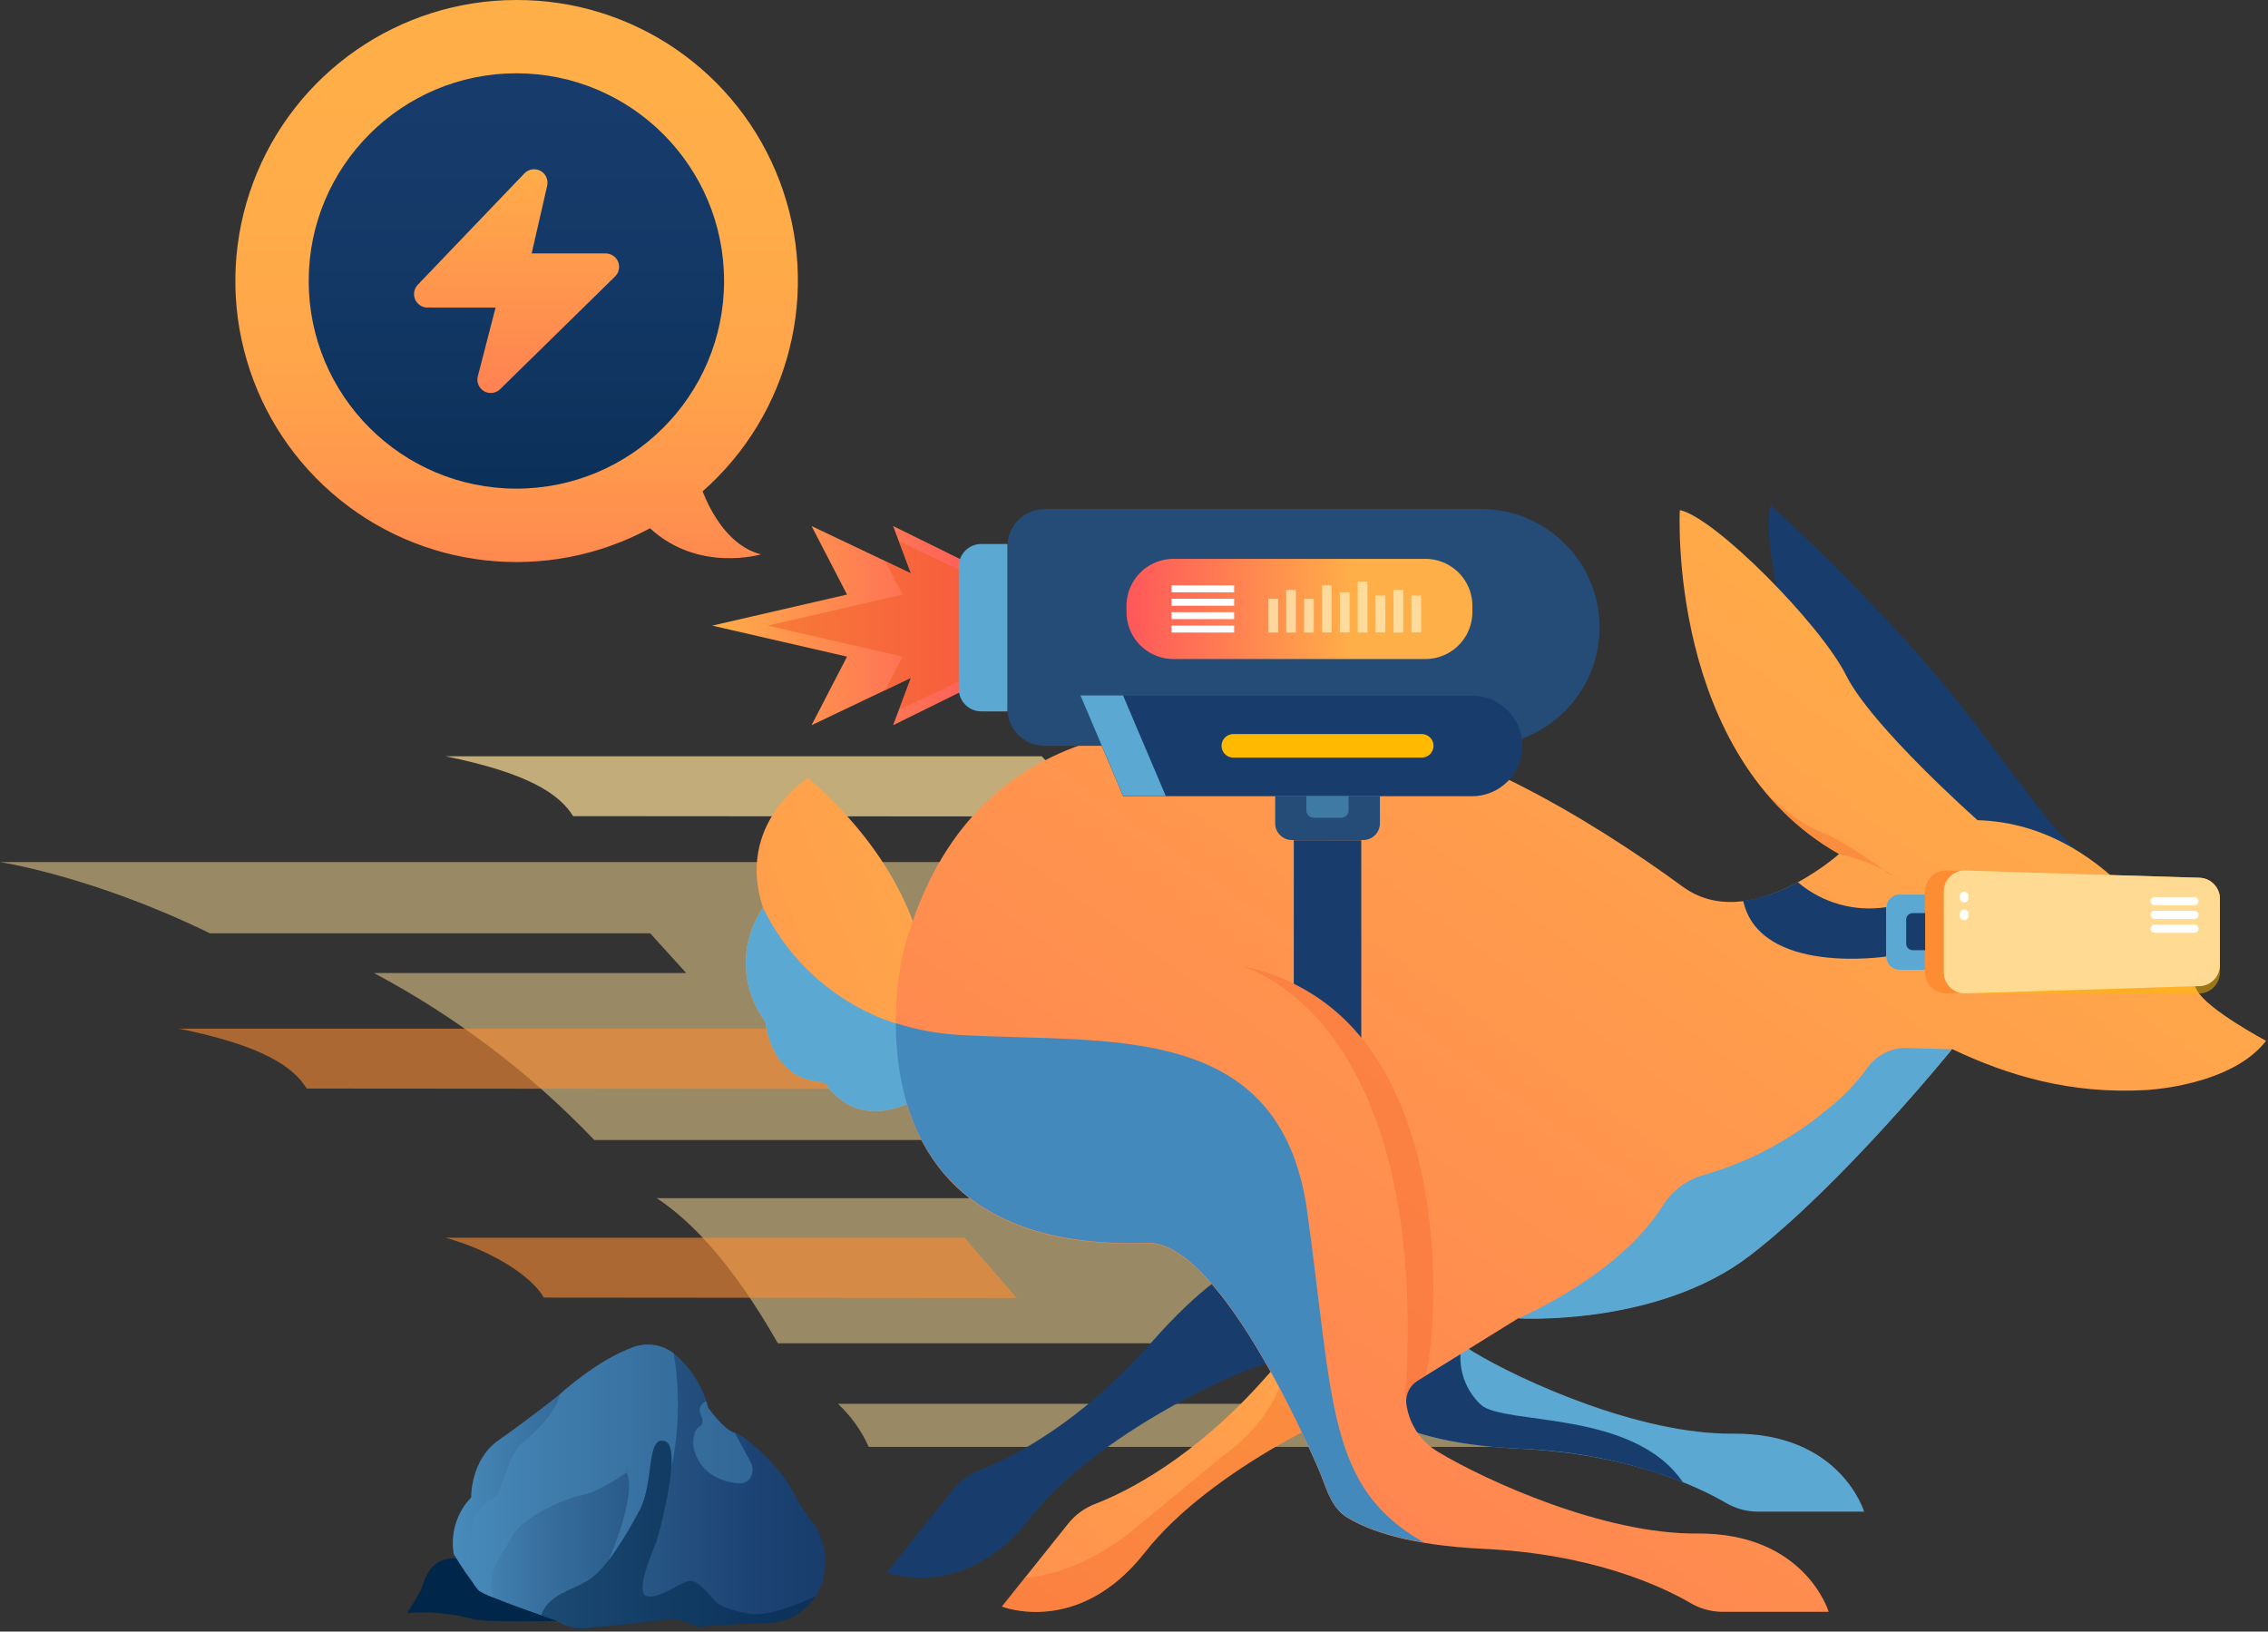 <?xml version="1.0" encoding="utf-8"?>
<svg width="278px" height="200px" viewbox="0 0 278 200" version="1.1" xmlns:xlink="http://www.w3.org/1999/xlink" xmlns="http://www.w3.org/2000/svg">
  <rect width="100%" height="100%" fill="#333333" stroke="none"/>
  <defs>
    <linearGradient x1="1.482" y1="0.5" x2="-0.017" y2="0.5" id="gradient_1">
      <stop offset="0" stop-color="#FF2A64" />
      <stop offset="1" stop-color="#FFAF48" />
    </linearGradient>
    <linearGradient x1="-7.772" y1="5.108" x2="1.429" y2="0.037" id="gradient_2">
      <stop offset="0" stop-color="#FF2A64" />
      <stop offset="1" stop-color="#FFAF48" />
    </linearGradient>
    <linearGradient x1="-3.081" y1="5.055" x2="1.115" y2="-0.16" id="gradient_3">
      <stop offset="0" stop-color="#FF2A64" />
      <stop offset="1" stop-color="#FFAF48" />
    </linearGradient>
    <linearGradient x1="-1.182" y1="2.273" x2="0.876" y2="0.102" id="gradient_4">
      <stop offset="0" stop-color="#FF2A64" />
      <stop offset="1" stop-color="#FFAF48" />
    </linearGradient>
    <linearGradient x1="-0.341" y1="0.5" x2="0.659" y2="0.5" id="gradient_5">
      <stop offset="0" stop-color="#FF2A64" />
      <stop offset="1" stop-color="#FFAF48" />
    </linearGradient>
    <linearGradient x1="0.5" y1="1.468" x2="0.5" y2="-0.015" id="gradient_6">
      <stop offset="0" stop-color="#FF2A64" />
      <stop offset="0.08" stop-color="#FF465E" />
      <stop offset="0.18" stop-color="#FF6657" />
      <stop offset="0.29" stop-color="#FF8152" />
      <stop offset="0.42" stop-color="#FF954D" />
      <stop offset="0.56" stop-color="#FFA44A" />
      <stop offset="0.73" stop-color="#FFAC49" />
      <stop offset="1" stop-color="#FFAF48" />
    </linearGradient>
    <linearGradient x1="0.5" y1="1.526" x2="0.5" y2="-0.067" id="gradient_7">
      <stop offset="0" stop-color="#002649" />
      <stop offset="0.23" stop-color="#082E55" />
      <stop offset="0.68" stop-color="#143967" />
      <stop offset="1" stop-color="#183D6D" />
    </linearGradient>
    <linearGradient x1="0.499" y1="3.029" x2="0.499" y2="-0.059" id="gradient_8">
      <stop offset="0" stop-color="#FF2A64" />
      <stop offset="1" stop-color="#FFAF48" />
    </linearGradient>
    <linearGradient x1="1" y1="0.5" x2="-0" y2="0.5" id="gradient_9">
      <stop offset="0" stop-color="#183D6D" />
      <stop offset="0.19" stop-color="#1C4373" />
      <stop offset="0.45" stop-color="#265483" />
      <stop offset="0.75" stop-color="#376F9F" />
      <stop offset="1" stop-color="#498DBC" />
    </linearGradient>
  </defs>
  <g id="Load">
    <path d="M33.912 5.792L22.168 0L24.344 5.792L12.168 0L16.52 8.4L0 12.208L16.52 16.008L12.168 24.416L24.344 18.616L22.168 24.416L33.912 18.616L35.504 12.208L33.912 5.792L33.912 5.792Z" transform="translate(87.305 64.48)" id="Path" fill="url(#gradient_1)" fill-rule="evenodd" stroke="none" />
    <path d="M23.712 2.272L24.344 3.944L16.056 0L17.536 3.944L14.392 2.448L16.52 6.552L0 10.36L16.52 14.16L14.392 18.264L17.536 16.768L16.056 20.712L24.344 16.768L23.712 18.44L27.104 16.768L28.696 10.36L27.104 3.944L23.712 2.272L23.712 2.272Z" transform="translate(94.113 66.328)" id="Path" fill="#F15A24" fill-opacity="0.5" fill-rule="evenodd" stroke="none" />
    <path d="M117.448 0L0 0C0 0 11.288 1.696 25.728 8.728L79.696 8.728L84.112 13.6L45.832 13.6C55.873 18.938 64.993 25.849 72.848 34.072L115.576 34.072L121.72 41.2L80.496 41.2C86.408 45.064 91.488 52.208 95.344 58.984L154.912 58.984L161.728 66.408L102.712 66.408C104.311 67.897 105.595 69.693 106.488 71.688L187.2 71.688L117.448 0Z" transform="translate(0 105.672)" id="Path" fill="#FFE299" fill-opacity="0.5" fill-rule="evenodd" stroke="none" />
    <path d="M12.056 7.336L70.024 7.384L63.624 0L0 0C5.648 1.552 10.568 4.696 12.056 7.336Z" transform="translate(54.602 151.72)" id="Path" fill="#FD8D32" fill-opacity="0.6" fill-rule="evenodd" stroke="none" />
    <path d="M15.648 7.336L80.224 7.384L73.08 0L0 0C10.32 2.088 14 4.696 15.648 7.336Z" transform="translate(21.953 126.096)" id="Path" fill="#FD8D32" fill-opacity="0.6" fill-rule="evenodd" stroke="none" />
    <path d="M15.648 7.336L80.224 7.384L73.08 0L0 0C10.32 2.088 14 4.696 15.648 7.336Z" transform="translate(54.602 92.704)" id="Path" fill="#FFE299" fill-opacity="0.7" fill-rule="evenodd" stroke="none" />
    <path d="M0.672 0.576L0.672 0.576L0.128 0.224C0.32 0.328 0.496 0.448 0.672 0.576Z" transform="translate(254.742 104.224)" id="Path" fill="#183D6D" fill-rule="evenodd" stroke="none" />
    <path d="M0.969 10.024C4.665 13.872 8.057 18.024 9.473 20.896C12.617 27.184 25.577 38.64 25.577 38.64C29.969 38.785 34.241 40.108 37.945 42.472C34.569 40.152 27.681 29.224 19.585 19.8C13.498 12.83 7.013 6.219 0.161 0C-0.471 3.904 0.961 10.024 0.961 10.024L0.969 10.024Z" transform="translate(216.824 61.896)" id="Path" fill="#183D6D" fill-rule="evenodd" stroke="none" />
    <path d="M17.528 32.433C25.688 22.033 43.336 14.033 47.448 13.169L47.544 13.169L49.584 0.433L49.296 0.265C49.296 0.265 44.312 -2.647 32.44 10.849C23.52 20.993 15.072 25.081 11.424 26.489C10.134 26.982 8.999 27.811 8.136 28.889L0 39.033C0 39.033 9.376 42.825 17.528 32.433Z" transform="translate(108.711 153.688)" id="Path" fill="#183D6D" fill-rule="evenodd" stroke="none" />
    <path d="M20.724 39.512C20.724 39.512 29.956 19.432 7.628 0C7.628 0 -1.324 5.6 2.116 15.912C-0.811 20.15 -0.691 25.786 2.412 29.896C2.412 29.896 2.924 37.096 9.668 37.312C9.668 37.312 13.1 43.52 20.724 39.512Z" transform="translate(91.414 95.352)" id="Path" fill="url(#gradient_2)" fill-rule="evenodd" stroke="none" />
    <path d="M47.048 17.896C35.568 18 21.048 11.368 15.288 7.896C13.107 6.615 11.656 4.384 11.368 1.872C11.304 1.25 11.304 0.622 11.368 0L0 2.488L0.856 10.576C1.065 12.792 2.299 14.781 4.192 15.952C6.872 17.552 11.816 19.32 20.848 19.736C34.344 20.368 42.816 24.408 46.192 26.384C47.381 27.082 48.733 27.452 50.112 27.456L63.136 27.456C63.136 27.456 60.24 17.768 47.048 17.896Z" transform="translate(165.359 157.84)" id="Path" fill="#5BA8D3" fill-rule="evenodd" stroke="none" />
    <path d="M40.896 21.472L40.896 21.472C34.84 12.56 19.008 14.52 16.16 12C14.447 10.403 13.525 8.131 13.64 5.792L0.568 0L0 0.12L0.856 8.208C1.065 10.424 2.299 12.413 4.192 13.584C6.872 15.184 11.816 16.952 20.848 17.368C27.713 17.61 34.489 18.997 40.896 21.472L40.896 21.472Z" transform="translate(165.375 160.208)" id="Path" fill="#183D6D" fill-rule="evenodd" stroke="none" />
    <path d="M17.528 32.431C25.688 22.031 43.336 14.031 47.448 13.167L47.544 13.167L49.584 0.431L49.296 0.263C49.296 0.263 44.312 -2.641 32.44 10.855C23.52 20.999 15.072 25.087 11.424 26.495C10.135 26.991 9.001 27.819 8.136 28.895L0 39.071C0 39.071 9.376 42.831 17.528 32.431Z" transform="translate(122.809 157.857)" id="Path" fill="url(#gradient_3)" fill-rule="evenodd" stroke="none" />
    <path d="M36.16 0L34 3.432C34 3.432 32.544 7.928 27.04 11.832L16.272 20.72C16.272 20.72 10.128 26.184 2.792 26.728L2.792 26.728L0 30.224C0 30.224 9.376 34.016 17.528 23.616C22.872 16.816 32.272 11.056 39.28 7.616L36.16 0Z" transform="translate(122.801 166.672)" id="Path" fill="#F15A24" fill-opacity="0.3" fill-rule="evenodd" stroke="none" />
    <path d="M159.483 58.856C158.187 56.504 149.579 38.512 132.587 38.008C132.587 38.008 119.627 26.552 116.483 20.264C113.339 13.976 100.371 0.88 96.091 0C96.091 0 94.491 30.2 115.603 42.16C115.603 42.16 104.523 52.064 96.451 46.16C85.091 37.856 67.523 27.152 52.923 26.312C34.067 25.224 8.627 24.52 0.827 54.488C0.827 54.488 -7.821 91.288 30.803 89.864C40.163 89.528 52.059 118.168 52.059 118.168C52.923 120.416 53.491 122.392 55.395 123.544C58.075 125.144 63.019 126.904 72.059 127.328C85.547 127.96 94.019 132 97.395 133.968C98.586 134.67 99.941 135.042 101.323 135.048L114.339 135.048C114.339 135.048 111.451 125.36 98.235 125.448C86.755 125.56 72.235 118.928 66.475 115.448C64.297 114.169 62.845 111.941 62.555 109.432L62.555 109.432C62.473 108.338 63.011 107.291 63.947 106.72L76.331 99.04C76.331 99.04 93.323 100.048 104.651 91.36C115.979 82.672 129.451 66.056 129.451 66.056C136.443 69.384 144.059 71.592 153.107 71.096C153.107 71.096 163.595 70.68 167.955 65.056C167.955 65.064 160.739 61.208 159.483 58.856Z" transform="translate(109.812 62.528)" id="Path" fill="url(#gradient_4)" fill-rule="evenodd" stroke="none" />
    <path d="M0 0.056C0.584 0.472 0.936 0.744 0.936 0.744C0.652 0.479 0.338 0.248 0 0.056Z" transform="translate(231.023 106.648)" id="Path" fill="#F15A24" fill-rule="evenodd" stroke="none" />
    <path d="M6.864 4.936C3.792 3.744 0.608 0.616 0 0C2.53 3.081 5.605 5.671 9.072 7.64C11.018 8.068 12.9 8.746 14.672 9.656C13.016 8.432 9.416 5.92 6.864 4.936Z" transform="translate(216.336 97.048)" id="Path" fill="#F15A24" fill-opacity="0.3" fill-rule="evenodd" stroke="none" />
    <path d="M47.68 0.003C45.692 -0.06 43.808 0.893 42.68 2.531C41.226 4.511 39.497 6.273 37.544 7.763C33.207 11.343 28.18 13.993 22.776 15.547C20.667 16.111 18.85 17.451 17.688 19.299C15.632 22.595 10.816 28.099 0 33.163C0 33.163 16.992 34.171 28.32 25.483C39.648 16.795 53.12 0.179 53.12 0.179L47.68 0.003Z" transform="translate(186.145 128.453)" id="Path" fill="#5BA8D3" fill-rule="evenodd" stroke="none" />
    <path d="M9.668 21.392C9.668 21.392 13.1 27.6 20.724 23.592C21.793 20.915 22.409 18.079 22.548 15.2C13.668 13.763 6.044 8.092 2.116 0C-0.811 4.238 -0.691 9.874 2.412 13.984C2.412 13.984 2.924 21.208 9.668 21.392Z" transform="translate(91.414 111.272)" id="Path" fill="#5BA8D3" fill-rule="evenodd" stroke="none" />
    <path d="M50.416 23.048C47.144 -0.44 26 2.496 7.872 1.448C5.196 1.308 2.55 0.821 0 0C0 10.768 4.224 27.88 30.808 26.928C40.168 26.592 52.064 55.232 52.064 55.232C52.928 57.48 53.496 59.456 55.4 60.608C57.304 61.76 60.152 62.888 64.712 63.648C52.832 56.928 53.688 46.584 50.416 23.048Z" transform="translate(109.809 125.416)" id="Path" fill="#4389BC" fill-rule="evenodd" stroke="none" />
    <path d="M4.568 0L58.064 0C66.079 0 72.576 6.497 72.576 14.512L72.576 14.512C72.576 22.527 66.079 29.024 58.064 29.024L4.568 29.024C2.045 29.024 0 26.979 0 24.456L0 4.56C0.004 2.04 2.048 -3.86411e-06 4.568 0Z" transform="translate(123.488 62.4)" id="Path" fill="#244C77" fill-rule="evenodd" stroke="none" />
    <path d="M48 12.328L5.24 12.328L0 0L48 0C51.403 -2.86267e-06 54.164 2.757 54.168 6.16L54.168 6.16C54.168 9.566 51.407 12.328 48 12.328L48 12.328Z" transform="translate(132.434 85.272)" id="Path" fill="#183D6D" fill-rule="evenodd" stroke="none" />
    <path d="M1.439 0L24.537 0Q24.608 0 24.678 0.007Q24.748 0.014 24.818 0.028Q24.887 0.041 24.955 0.062Q25.022 0.082 25.088 0.11Q25.153 0.137 25.215 0.17Q25.278 0.203 25.337 0.243Q25.395 0.282 25.45 0.327Q25.505 0.371 25.555 0.421Q25.605 0.471 25.649 0.526Q25.694 0.581 25.733 0.64Q25.773 0.698 25.806 0.761Q25.839 0.823 25.866 0.888Q25.893 0.954 25.914 1.021Q25.935 1.089 25.948 1.158Q25.962 1.228 25.969 1.298Q25.976 1.368 25.976 1.439L25.976 1.441Q25.976 1.512 25.969 1.582Q25.962 1.652 25.948 1.722Q25.935 1.791 25.914 1.859Q25.893 1.926 25.866 1.992Q25.839 2.057 25.806 2.119Q25.773 2.182 25.733 2.24Q25.694 2.299 25.649 2.354Q25.605 2.409 25.555 2.459Q25.505 2.509 25.45 2.553Q25.395 2.598 25.337 2.637Q25.278 2.677 25.215 2.71Q25.153 2.743 25.088 2.77Q25.022 2.798 24.955 2.818Q24.887 2.839 24.818 2.852Q24.748 2.866 24.678 2.873Q24.608 2.88 24.537 2.88L1.439 2.88Q1.368 2.88 1.298 2.873Q1.228 2.866 1.158 2.852Q1.089 2.839 1.021 2.818Q0.954 2.798 0.888 2.77Q0.823 2.743 0.761 2.71Q0.698 2.677 0.64 2.637Q0.581 2.598 0.526 2.553Q0.471 2.509 0.421 2.459Q0.371 2.409 0.327 2.354Q0.282 2.299 0.243 2.24Q0.203 2.182 0.17 2.119Q0.137 2.057 0.11 1.992Q0.082 1.926 0.062 1.859Q0.041 1.791 0.028 1.722Q0.014 1.652 0.007 1.582Q0 1.512 0 1.441L0 1.439Q0 1.368 0.007 1.298Q0.014 1.228 0.028 1.158Q0.041 1.089 0.062 1.021Q0.082 0.954 0.11 0.888Q0.137 0.823 0.17 0.761Q0.203 0.698 0.243 0.64Q0.282 0.581 0.327 0.526Q0.371 0.471 0.421 0.421Q0.471 0.371 0.526 0.327Q0.581 0.282 0.64 0.243Q0.698 0.203 0.761 0.17Q0.823 0.137 0.888 0.11Q0.954 0.082 1.021 0.062Q1.089 0.041 1.158 0.028Q1.228 0.014 1.298 0.007Q1.368 0 1.439 0L1.439 0Z" transform="translate(149.734 89.984)" id="Rectangle" fill="#FFBA00" fill-rule="evenodd" stroke="none" />
    <path d="M0 0L5.24 12.336L10.464 12.336L5.224 0L0 0L0 0Z" transform="translate(132.434 85.248)" id="Path" fill="#5BA8D3" fill-rule="evenodd" stroke="none" />
    <path d="M2.76 0L5.96 0L5.96 20.52L2.76 20.52C1.236 20.52 0 19.284 0 17.76L0 2.752C0.004 1.231 1.239 -6.39021e-06 2.76 0L2.76 0Z" transform="translate(117.52 66.68)" id="Path" fill="#5BA8D3" fill-rule="evenodd" stroke="none" />
    <path d="M2.584 15.064L33.568 14.176C34.996 14.172 36.152 13.012 36.152 11.584L36.152 3.48C36.152 2.052 34.996 0.892 33.568 0.888L2.584 0C1.157 0 0 1.157 0 2.584L0 12.496C0.009 13.917 1.163 15.064 2.584 15.064L2.584 15.064Z" transform="translate(235.953 106.704)" id="Path" fill="#FD8D32" fill-rule="evenodd" stroke="none" />
    <path d="M0 12.496L0 2.584C0 1.157 1.157 0 2.584 0L31.264 0.888C32.692 0.892 33.848 2.052 33.848 3.48L33.848 12.496C33.848 13.923 32.691 15.08 31.264 15.08L2.584 15.08C1.899 15.08 1.241 14.808 0.757 14.323C0.272 13.839 0 13.181 0 12.496Z" transform="translate(238.258 106.704)" id="Path" fill="#FFBA00" fill-opacity="0.5" fill-rule="evenodd" stroke="none" />
    <path d="M0 12.496L0 2.584C0 1.157 1.157 0 2.584 0L31.264 0.888C32.692 0.892 33.848 2.052 33.848 3.48L33.848 11.584C33.848 13.012 32.692 14.172 31.264 14.176L2.584 15.064C1.163 15.064 0.009 13.917 0 12.496Z" transform="translate(238.258 106.704)" id="Path" fill="#FFE7B1" fill-opacity="0.8" fill-rule="evenodd" stroke="none" />
    <path d="M0 0L3.12 0C4.004 0 4.72 0.716 4.72 1.6L4.72 7.616C4.72 8.5 4.004 9.216 3.12 9.216L0 9.216L0 0Z" transform="matrix(-1 8.742278E-08 -8.742278E-08 -1 235.953 118.872)" id="Path" fill="#5BA8D3" fill-rule="evenodd" stroke="none" />
    <path d="M0 0L1.528 0C1.97 0 2.328 0.358 2.328 0.8L2.328 3.744C2.328 4.186 1.97 4.544 1.528 4.544L0 4.544L0 0Z" transform="matrix(-1 8.742278E-08 -8.742278E-08 -1 235.977 116.472)" id="Path" fill="#183D6D" fill-rule="evenodd" stroke="none" />
    <path d="M0.499 0L5.373 0Q5.422 0 5.47 0.01Q5.519 0.019 5.564 0.038Q5.609 0.057 5.65 0.084Q5.691 0.111 5.726 0.146Q5.761 0.181 5.788 0.222Q5.815 0.263 5.834 0.308Q5.853 0.353 5.862 0.402Q5.872 0.45 5.872 0.499L5.872 0.501Q5.872 0.55 5.862 0.598Q5.853 0.647 5.834 0.692Q5.815 0.737 5.788 0.778Q5.761 0.819 5.726 0.854Q5.691 0.889 5.65 0.916Q5.609 0.943 5.564 0.962Q5.519 0.981 5.47 0.99Q5.422 1 5.373 1L0.499 1Q0.45 1 0.402 0.99Q0.353 0.981 0.308 0.962Q0.263 0.943 0.222 0.916Q0.181 0.889 0.146 0.854Q0.111 0.819 0.084 0.778Q0.057 0.737 0.038 0.692Q0.019 0.647 0.01 0.598Q0 0.55 0 0.501L0 0.499Q0 0.45 0.01 0.402Q0.019 0.353 0.038 0.308Q0.057 0.263 0.084 0.222Q0.111 0.181 0.146 0.146Q0.181 0.111 0.222 0.084Q0.263 0.057 0.308 0.038Q0.353 0.019 0.402 0.01Q0.45 0 0.499 0Z" transform="matrix(-1 8.742278E-08 -8.742278E-08 -1 269.48 110.96)" id="Rectangle" fill="#FFFFFF" fill-rule="evenodd" stroke="none" />
    <path d="M0.499 0L5.373 0Q5.422 0 5.47 0.01Q5.519 0.019 5.564 0.038Q5.609 0.057 5.65 0.084Q5.691 0.111 5.726 0.146Q5.761 0.181 5.788 0.222Q5.815 0.263 5.834 0.308Q5.853 0.353 5.862 0.402Q5.872 0.45 5.872 0.499L5.872 0.501Q5.872 0.55 5.862 0.598Q5.853 0.647 5.834 0.692Q5.815 0.737 5.788 0.778Q5.761 0.819 5.726 0.854Q5.691 0.889 5.65 0.916Q5.609 0.943 5.564 0.962Q5.519 0.981 5.47 0.99Q5.422 1 5.373 1L0.499 1Q0.45 1 0.402 0.99Q0.353 0.981 0.308 0.962Q0.263 0.943 0.222 0.916Q0.181 0.889 0.146 0.854Q0.111 0.819 0.084 0.778Q0.057 0.737 0.038 0.692Q0.019 0.647 0.01 0.598Q0 0.55 0 0.501L0 0.499Q0 0.45 0.01 0.402Q0.019 0.353 0.038 0.308Q0.057 0.263 0.084 0.222Q0.111 0.181 0.146 0.146Q0.181 0.111 0.222 0.084Q0.263 0.057 0.308 0.038Q0.353 0.019 0.402 0.01Q0.45 0 0.499 0Z" transform="matrix(-1 -8.742278E-08 8.742278E-08 -1 269.48 112.648)" id="Rectangle" fill="#FFFFFF" fill-rule="evenodd" stroke="none" />
    <path d="M0.499 0L5.373 0Q5.422 0 5.47 0.01Q5.519 0.019 5.564 0.038Q5.609 0.057 5.65 0.084Q5.691 0.111 5.726 0.146Q5.761 0.181 5.788 0.222Q5.815 0.263 5.834 0.308Q5.853 0.353 5.862 0.402Q5.872 0.45 5.872 0.499L5.872 0.501Q5.872 0.55 5.862 0.598Q5.853 0.647 5.834 0.692Q5.815 0.737 5.788 0.778Q5.761 0.819 5.726 0.854Q5.691 0.889 5.65 0.916Q5.609 0.943 5.564 0.962Q5.519 0.981 5.47 0.99Q5.422 1 5.373 1L0.499 1Q0.45 1 0.402 0.99Q0.353 0.981 0.308 0.962Q0.263 0.943 0.222 0.916Q0.181 0.889 0.146 0.854Q0.111 0.819 0.084 0.778Q0.057 0.737 0.038 0.692Q0.019 0.647 0.01 0.598Q0 0.55 0 0.501L0 0.499Q0 0.45 0.01 0.402Q0.019 0.353 0.038 0.308Q0.057 0.263 0.084 0.222Q0.111 0.181 0.146 0.146Q0.181 0.111 0.222 0.084Q0.263 0.057 0.308 0.038Q0.353 0.019 0.402 0.01Q0.45 0 0.499 0Z" transform="matrix(-1 8.742278E-08 -8.742278E-08 -1 269.48 114.344)" id="Rectangle" fill="#FFFFFF" fill-rule="evenodd" stroke="none" />
    <path d="M0.535 0L0.545 0Q0.598 0 0.649 0.01Q0.701 0.021 0.75 0.041Q0.798 0.061 0.842 0.09Q0.886 0.119 0.923 0.157Q0.961 0.194 0.99 0.238Q1.019 0.282 1.039 0.33Q1.059 0.379 1.07 0.431Q1.08 0.482 1.08 0.535L1.08 0.769Q1.08 0.822 1.07 0.873Q1.059 0.925 1.039 0.974Q1.019 1.022 0.99 1.066Q0.961 1.11 0.923 1.147Q0.886 1.185 0.842 1.214Q0.798 1.243 0.75 1.263Q0.701 1.283 0.649 1.294Q0.598 1.304 0.545 1.304L0.535 1.304Q0.482 1.304 0.431 1.294Q0.379 1.283 0.33 1.263Q0.282 1.243 0.238 1.214Q0.194 1.185 0.157 1.147Q0.119 1.11 0.09 1.066Q0.061 1.022 0.041 0.974Q0.021 0.925 0.01 0.873Q0 0.822 0 0.769L0 0.535Q0 0.482 0.01 0.431Q0.021 0.379 0.041 0.33Q0.061 0.282 0.09 0.238Q0.119 0.194 0.157 0.157Q0.194 0.119 0.238 0.09Q0.282 0.061 0.33 0.041Q0.379 0.021 0.431 0.01Q0.482 0 0.535 0Z" transform="matrix(-1 8.742278E-08 -8.742278E-08 -1 241.297 110.608)" id="Rectangle" fill="#FFFFFF" fill-rule="evenodd" stroke="none" />
    <path d="M0.535 0L0.545 0Q0.598 0 0.649 0.01Q0.701 0.021 0.75 0.041Q0.798 0.061 0.842 0.09Q0.886 0.119 0.923 0.157Q0.961 0.194 0.99 0.238Q1.019 0.282 1.039 0.33Q1.059 0.379 1.07 0.431Q1.08 0.482 1.08 0.535L1.08 0.769Q1.08 0.822 1.07 0.873Q1.059 0.925 1.039 0.974Q1.019 1.022 0.99 1.066Q0.961 1.11 0.923 1.147Q0.886 1.185 0.842 1.214Q0.798 1.243 0.75 1.263Q0.701 1.283 0.649 1.294Q0.598 1.304 0.545 1.304L0.535 1.304Q0.482 1.304 0.431 1.294Q0.379 1.283 0.33 1.263Q0.282 1.243 0.238 1.214Q0.194 1.185 0.157 1.147Q0.119 1.11 0.09 1.066Q0.061 1.022 0.041 0.974Q0.021 0.925 0.01 0.873Q0 0.822 0 0.769L0 0.535Q0 0.482 0.01 0.431Q0.021 0.379 0.041 0.33Q0.061 0.282 0.09 0.238Q0.119 0.194 0.157 0.157Q0.194 0.119 0.238 0.09Q0.282 0.061 0.33 0.041Q0.379 0.021 0.431 0.01Q0.482 0 0.535 0Z" transform="matrix(-1 8.742278E-08 -8.742278E-08 -1 241.297 112.8)" id="Rectangle" fill="#FFFFFF" fill-rule="evenodd" stroke="none" />
    <path d="M17.528 9.12L17.528 3.072C13.637 3.672 9.678 2.551 6.68 0C4.614 1.172 2.349 1.953 0 2.304L0 2.304C2.04 11.488 17.528 9.12 17.528 9.12Z" transform="translate(213.672 108.128)" id="Path" fill="#183D6D" fill-rule="evenodd" stroke="none" />
    <path d="M5.767 0L36.633 0Q36.775 0 36.916 0.007Q37.057 0.014 37.198 0.028Q37.339 0.042 37.479 0.062Q37.619 0.083 37.758 0.111Q37.897 0.138 38.034 0.173Q38.172 0.207 38.307 0.248Q38.443 0.289 38.576 0.337Q38.709 0.385 38.84 0.439Q38.971 0.493 39.099 0.554Q39.227 0.614 39.352 0.681Q39.476 0.748 39.598 0.82Q39.719 0.893 39.837 0.972Q39.955 1.051 40.068 1.135Q40.182 1.219 40.291 1.309Q40.401 1.399 40.506 1.494Q40.611 1.589 40.711 1.689Q40.811 1.789 40.906 1.894Q41.001 1.999 41.091 2.108Q41.181 2.218 41.265 2.332Q41.349 2.445 41.428 2.563Q41.507 2.681 41.58 2.802Q41.652 2.924 41.719 3.048Q41.786 3.173 41.846 3.301Q41.907 3.429 41.961 3.56Q42.015 3.691 42.063 3.824Q42.111 3.957 42.152 4.093Q42.193 4.228 42.227 4.366Q42.262 4.503 42.289 4.642Q42.317 4.781 42.338 4.921Q42.358 5.061 42.372 5.202Q42.386 5.343 42.393 5.484Q42.4 5.625 42.4 5.767L42.4 6.513Q42.4 6.655 42.393 6.796Q42.386 6.937 42.372 7.078Q42.358 7.219 42.338 7.359Q42.317 7.499 42.289 7.638Q42.262 7.777 42.227 7.914Q42.193 8.052 42.152 8.187Q42.111 8.323 42.063 8.456Q42.015 8.589 41.961 8.72Q41.907 8.851 41.846 8.979Q41.786 9.107 41.719 9.232Q41.652 9.356 41.58 9.478Q41.507 9.599 41.428 9.717Q41.349 9.835 41.265 9.948Q41.181 10.062 41.091 10.171Q41.001 10.281 40.906 10.386Q40.811 10.491 40.711 10.591Q40.611 10.691 40.506 10.786Q40.401 10.881 40.291 10.971Q40.182 11.061 40.068 11.145Q39.955 11.229 39.837 11.308Q39.719 11.387 39.598 11.46Q39.476 11.532 39.352 11.599Q39.227 11.666 39.099 11.726Q38.971 11.787 38.84 11.841Q38.709 11.895 38.576 11.943Q38.443 11.991 38.307 12.032Q38.172 12.073 38.034 12.107Q37.897 12.142 37.758 12.169Q37.619 12.197 37.479 12.218Q37.339 12.238 37.198 12.252Q37.057 12.266 36.916 12.273Q36.775 12.28 36.633 12.28L5.767 12.28Q5.625 12.28 5.484 12.273Q5.343 12.266 5.202 12.252Q5.061 12.238 4.921 12.218Q4.781 12.197 4.642 12.169Q4.503 12.142 4.366 12.107Q4.228 12.073 4.093 12.032Q3.957 11.991 3.824 11.943Q3.691 11.895 3.56 11.841Q3.429 11.787 3.301 11.726Q3.173 11.666 3.048 11.599Q2.924 11.532 2.802 11.46Q2.681 11.387 2.563 11.308Q2.445 11.229 2.332 11.145Q2.218 11.061 2.108 10.971Q1.999 10.881 1.894 10.786Q1.789 10.691 1.689 10.591Q1.589 10.491 1.494 10.386Q1.399 10.281 1.309 10.171Q1.219 10.062 1.135 9.948Q1.051 9.835 0.972 9.717Q0.893 9.599 0.82 9.478Q0.748 9.356 0.681 9.232Q0.614 9.107 0.554 8.979Q0.493 8.851 0.439 8.72Q0.385 8.589 0.337 8.456Q0.289 8.323 0.248 8.187Q0.207 8.052 0.173 7.914Q0.138 7.777 0.111 7.638Q0.083 7.499 0.062 7.359Q0.042 7.219 0.028 7.078Q0.014 6.937 0.007 6.796Q0 6.655 0 6.513L0 5.767Q0 5.625 0.007 5.484Q0.014 5.343 0.028 5.202Q0.042 5.061 0.062 4.921Q0.083 4.781 0.111 4.642Q0.138 4.503 0.173 4.366Q0.207 4.228 0.248 4.093Q0.289 3.957 0.337 3.824Q0.385 3.691 0.439 3.56Q0.493 3.429 0.554 3.301Q0.614 3.173 0.681 3.048Q0.748 2.924 0.82 2.802Q0.893 2.681 0.972 2.563Q1.051 2.445 1.135 2.332Q1.219 2.218 1.309 2.108Q1.399 1.999 1.494 1.894Q1.589 1.789 1.689 1.689Q1.789 1.589 1.894 1.494Q1.999 1.399 2.108 1.309Q2.218 1.219 2.332 1.135Q2.445 1.051 2.563 0.972Q2.681 0.893 2.802 0.82Q2.924 0.748 3.048 0.681Q3.173 0.614 3.301 0.554Q3.429 0.493 3.56 0.439Q3.691 0.385 3.824 0.337Q3.957 0.289 4.093 0.248Q4.228 0.207 4.366 0.173Q4.503 0.138 4.642 0.111Q4.781 0.083 4.921 0.062Q5.061 0.042 5.202 0.028Q5.343 0.014 5.484 0.007Q5.625 0 5.767 0Z" transform="translate(138.078 68.504)" id="Rectangle" fill="url(#gradient_5)" fill-rule="evenodd" stroke="none" />
    <path d="M0 0L7.672 0L7.672 0.848L0 0.848L0 0Z" transform="translate(143.602 71.752)" id="Rectangle" fill="#FFFFFF" fill-rule="evenodd" stroke="none" />
    <path d="M0 0L7.672 0L7.672 0.848L0 0.848L0 0Z" transform="translate(143.602 73.4)" id="Rectangle" fill="#FFFFFF" fill-rule="evenodd" stroke="none" />
    <path d="M0 0L7.672 0L7.672 0.848L0 0.848L0 0Z" transform="translate(143.602 75.04)" id="Rectangle" fill="#FFFFFF" fill-rule="evenodd" stroke="none" />
    <path d="M0 0L7.672 0L7.672 0.848L0 0.848L0 0Z" transform="translate(143.602 76.688)" id="Rectangle" fill="#FFFFFF" fill-rule="evenodd" stroke="none" />
    <g id="Group" transform="translate(155.199 71.2)" opacity="0.8">
      <path d="M0 0L1.192 0L1.192 4.136L0 4.136L0 0Z" transform="translate(0.272 2.2)" id="Rectangle" fill="#FFE7B1" fill-rule="evenodd" stroke="none" />
      <path d="M0 0L1.192 0L1.192 5.216L0 5.216L0 0Z" transform="translate(2.456 1.12)" id="Rectangle" fill="#FFE7B1" fill-rule="evenodd" stroke="none" />
      <path d="M0 0L1.192 0L1.192 4.136L0 4.136L0 0Z" transform="translate(4.648 2.2)" id="Rectangle" fill="#FFE7B1" fill-rule="evenodd" stroke="none" />
      <path d="M0 0L1.192 0L1.192 5.776L0 5.776L0 0Z" transform="translate(6.84 0.552)" id="Rectangle" fill="#FFE7B1" fill-rule="evenodd" stroke="none" />
      <path d="M0 0L1.192 0L1.192 4.928L0 4.928L0 0Z" transform="translate(9.032 1.4)" id="Rectangle" fill="#FFE7B1" fill-rule="evenodd" stroke="none" />
      <path d="M0 0L1.192 0L1.192 6.24L0 6.24L0 0Z" transform="translate(11.224 0.096)" id="Rectangle" fill="#FFE7B1" fill-rule="evenodd" stroke="none" />
      <path d="M0 0L1.192 0L1.192 4.52L0 4.52L0 0Z" transform="translate(13.416 1.808)" id="Rectangle" fill="#FFE7B1" fill-rule="evenodd" stroke="none" />
      <path d="M0 0L1.192 0L1.192 5.216L0 5.216L0 0Z" transform="translate(15.608 1.12)" id="Rectangle" fill="#FFE7B1" fill-rule="evenodd" stroke="none" />
      <path d="M0 0L1.192 0L1.192 4.52L0 4.52L0 0Z" transform="translate(17.8 1.808)" id="Rectangle" fill="#FFE7B1" fill-rule="evenodd" stroke="none" />
    </g>
    <path d="M0 0L3.352 0C4.483 0 5.4 0.917 5.4 2.048L5.4 10.792C5.4 11.923 4.483 12.84 3.352 12.84L0 12.84L0 0Z" transform="matrix(-4.371139E-08 1 -1 -4.371139E-08 169.145 97.568)" id="Path" fill="#244C77" fill-rule="evenodd" stroke="none" />
    <path d="M0 0L1.736 0C2.24 0 2.648 0.408 2.648 0.912L2.648 4.264C2.648 4.768 2.24 5.176 1.736 5.176L0 5.176L0 0.008L0 0Z" transform="matrix(-4.371139E-08 1 -1 -4.371139E-08 165.305 97.592)" id="Path" fill="#5BA8D3" fill-opacity="0.5" fill-rule="evenodd" stroke="none" />
    <g id="Group" transform="translate(152 118.4)" opacity="0.3">
      <path d="M20.12 50.168C20.12 50.784 19.92 51.392 19.928 52.016C19.932 52.823 20.02 53.627 20.192 54.416C20.125 54.112 20.074 53.805 20.04 53.496L20.04 53.496C19.958 52.402 20.495 51.355 21.432 50.784L22.4 50.184C24.4 41.24 25.528 5.152 0 0C0.024 0 22.192 5.72 20.12 50.168Z" transform="translate(0.328 0.072)" id="Path" fill="#F15A24" fill-rule="evenodd" stroke="none" />
      <path d="M22.4 50.184C24.4 41.24 25.528 5.152 0 0C0 0 22.168 5.72 20.096 50.168" transform="translate(0.328 0.072)" id="Path" fill="#F15A24" fill-rule="evenodd" stroke="none" />
      <path d="M0.116 2.27374e-14C0.234 0.556 0.425 1.094 0.684 1.6C0.433 1.091 0.242 0.554 0.116 0L0.116 2.27374e-14Z" transform="translate(20.42 54.552)" id="Path" fill="#F15A24" fill-rule="evenodd" stroke="none" />
    </g>
    <path d="M8.272 24.208L8.272 0L0 0L0 17.6C3.206 19.174 6.029 21.429 8.272 24.208L8.272 24.208Z" transform="translate(158.586 102.992)" id="Path" fill="#183D6D" fill-rule="evenodd" stroke="none" />
    <path d="M34.446 0C48.782 -0.044 61.642 8.805 66.721 22.21C71.801 35.616 68.035 50.766 57.27 60.232C58.334 62.912 60.55 66.96 64.43 67.952C64.43 67.952 56.758 70.232 50.83 64.752L50.83 64.752C38.195 71.582 22.647 69.856 11.818 60.419C0.989 50.983 -2.848 35.817 2.19 22.366C7.228 8.915 20.083 0.001 34.446 0Z" transform="translate(28.848 0)" id="Path" fill="url(#gradient_6)" fill-rule="evenodd" stroke="none" />
    <path d="M25.456 50.912C39.515 50.912 50.912 39.515 50.912 25.456C50.912 11.397 39.515 0 25.456 0C11.397 0 0 11.397 0 25.456C0 39.515 11.397 50.912 25.456 50.912Z" transform="translate(37.84 8.984)" id="Oval" fill="url(#gradient_7)" fill-rule="evenodd" stroke="none" />
    <path d="M13.531 0.501L0.451 14.165C-0.001 14.644 -0.126 15.345 0.133 15.951C0.392 16.557 0.985 16.952 1.643 16.957L9.995 16.957L7.827 25.341C7.623 26.061 7.933 26.827 8.579 27.204C9.225 27.581 10.045 27.473 10.571 26.941L24.643 13.141C25.12 12.672 25.267 11.962 25.015 11.342C24.762 10.723 24.16 10.318 23.491 10.317L14.419 10.317L16.323 2.005C16.483 1.285 16.145 0.547 15.496 0.197C14.847 -0.152 14.044 -0.028 13.531 0.501Z" transform="translate(50.75 20.748)" id="Path" fill="url(#gradient_8)" fill-rule="evenodd" stroke="none" />
    <path d="M18.384 7.659C18.384 7.659 9.88 7.859 8.224 7.475C5.548 6.745 2.767 6.475 0 6.675C0 6.675 1.12 4.899 1.6 4.019C2.08 3.139 2.4 0.323 5.248 0.019C8.096 -0.285 18.096 3.219 18.096 3.219L18.384 7.659Z" transform="translate(49.91 191.03)" id="Path" fill="#002649" fill-rule="evenodd" stroke="none" />
    <path d="M43.946 21.581C45.055 22.976 45.648 24.711 45.626 26.493C45.62 27.299 45.534 28.103 45.37 28.893C44.501 31.877 41.827 33.975 38.722 34.109C35.114 34.173 30.026 34.565 30.026 34.565C30.026 34.565 27.554 33.461 26.498 33.637C25.442 33.813 16.802 34.805 15.458 34.781C14.508 34.702 13.593 34.389 12.794 33.869C12.794 33.869 3.938 30.837 3.194 30.149C2.072 28.729 1.044 27.237 0.114 25.685C-0.314 23.158 0.478 20.577 2.25 18.725C2.25 18.725 2.146 14.125 5.634 11.701C9.122 9.277 13.114 6.101 13.114 6.101C13.114 6.101 17.698 1.869 22.194 0.293C24.002 -0.341 26.012 0.071 27.426 1.365C29.297 3.049 30.642 5.238 31.298 7.669C31.298 7.669 33.162 10.389 34.594 10.797C36.026 11.205 40.45 15.405 41.746 18.117C42.356 19.345 43.094 20.506 43.946 21.581L43.946 21.581Z" transform="translate(55.504 164.819)" id="Path" fill="url(#gradient_9)" fill-rule="evenodd" stroke="none" />
    <path d="M5.515 10.088C4.179 9.976 1.363 9.384 0.259 6.464C-0.039 5.698 -0.081 4.856 0.139 4.064C0.227 3.666 0.468 3.318 0.811 3.096C1.331 2.816 1.139 2.128 0.899 1.624C0.68 1.164 0.795 0.615 1.179 0.28C1.301 0.171 1.435 0.077 1.579 0C1.659 0.248 1.739 0.504 1.811 0.8C1.811 0.8 3.675 3.52 5.107 3.928L7.027 7.464C7.4 8.124 7.35 8.942 6.899 9.552C6.873 9.588 6.844 9.62 6.811 9.648C6.466 9.981 5.991 10.143 5.515 10.088L5.515 10.088Z" transform="translate(84.973 171.736)" id="Path" fill="#498DBC" fill-opacity="0.5" fill-rule="evenodd" stroke="none" />
    <path d="M0.028 25.791C0.443 24.536 0.662 23.224 0.676 21.903C0.572 20.431 3.028 19.007 3.612 18.567C4.196 18.127 5.108 13.423 6.812 12.047C8.516 10.671 11.1 8.103 11.388 6.095C11.388 6.095 15.972 1.863 20.468 0.287C22.128 -0.288 23.966 0.013 25.356 1.087C26.129 5.75 26.032 10.515 25.068 15.143L25.068 15.143C25.18 13.423 25.02 12.079 24.268 11.855C21.932 11.135 22.996 16.951 21.172 20.327C20.055 22.492 18.771 24.568 17.332 26.535C17.332 26.535 20.932 18.447 19.58 15.679C19.58 15.679 16.212 18.079 14.1 18.455C11.988 18.831 6.764 21.263 5.644 23.351C4.524 25.439 2.124 28.151 3.244 31.031C2.621 30.809 2.023 30.522 1.46 30.175C1.233 29.948 1.027 29.702 0.844 29.439C0.844 29.439 -0.18 26.679 0.028 25.791Z" transform="translate(57.227 164.81)" id="Path" fill="#498DBC" fill-opacity="0.5" fill-rule="evenodd" stroke="none" />
    <path d="M1.976 22.101L0 21.413C0.936 18.861 3.528 18.485 5.752 17.133C7.976 15.781 10.256 11.901 12.072 8.533C13.888 5.165 12.872 -0.659 15.168 0.061C17.192 0.677 14.936 9.533 14.312 11.837C14.223 12.167 14.111 12.491 13.976 12.805C13.384 14.205 11.576 18.669 12.952 19.061C14.552 19.517 17.2 17.165 18.344 17.189C19.144 17.189 20.384 18.557 21.072 19.381C21.47 19.854 21.982 20.217 22.56 20.437C23.549 20.808 24.573 21.076 25.616 21.237C28.344 21.669 33.688 19.045 33.696 19.037C32.428 21.029 30.264 22.273 27.904 22.365C24.296 22.429 19.208 22.821 19.208 22.821C19.208 22.821 16.736 21.717 15.68 21.893C14.624 22.069 5.984 23.061 4.64 23.037C3.688 22.951 2.773 22.629 1.976 22.101Z" transform="translate(66.32 176.587)" id="Path" fill="#002649" fill-opacity="0.5" fill-rule="evenodd" stroke="none" />
  </g>
</svg>